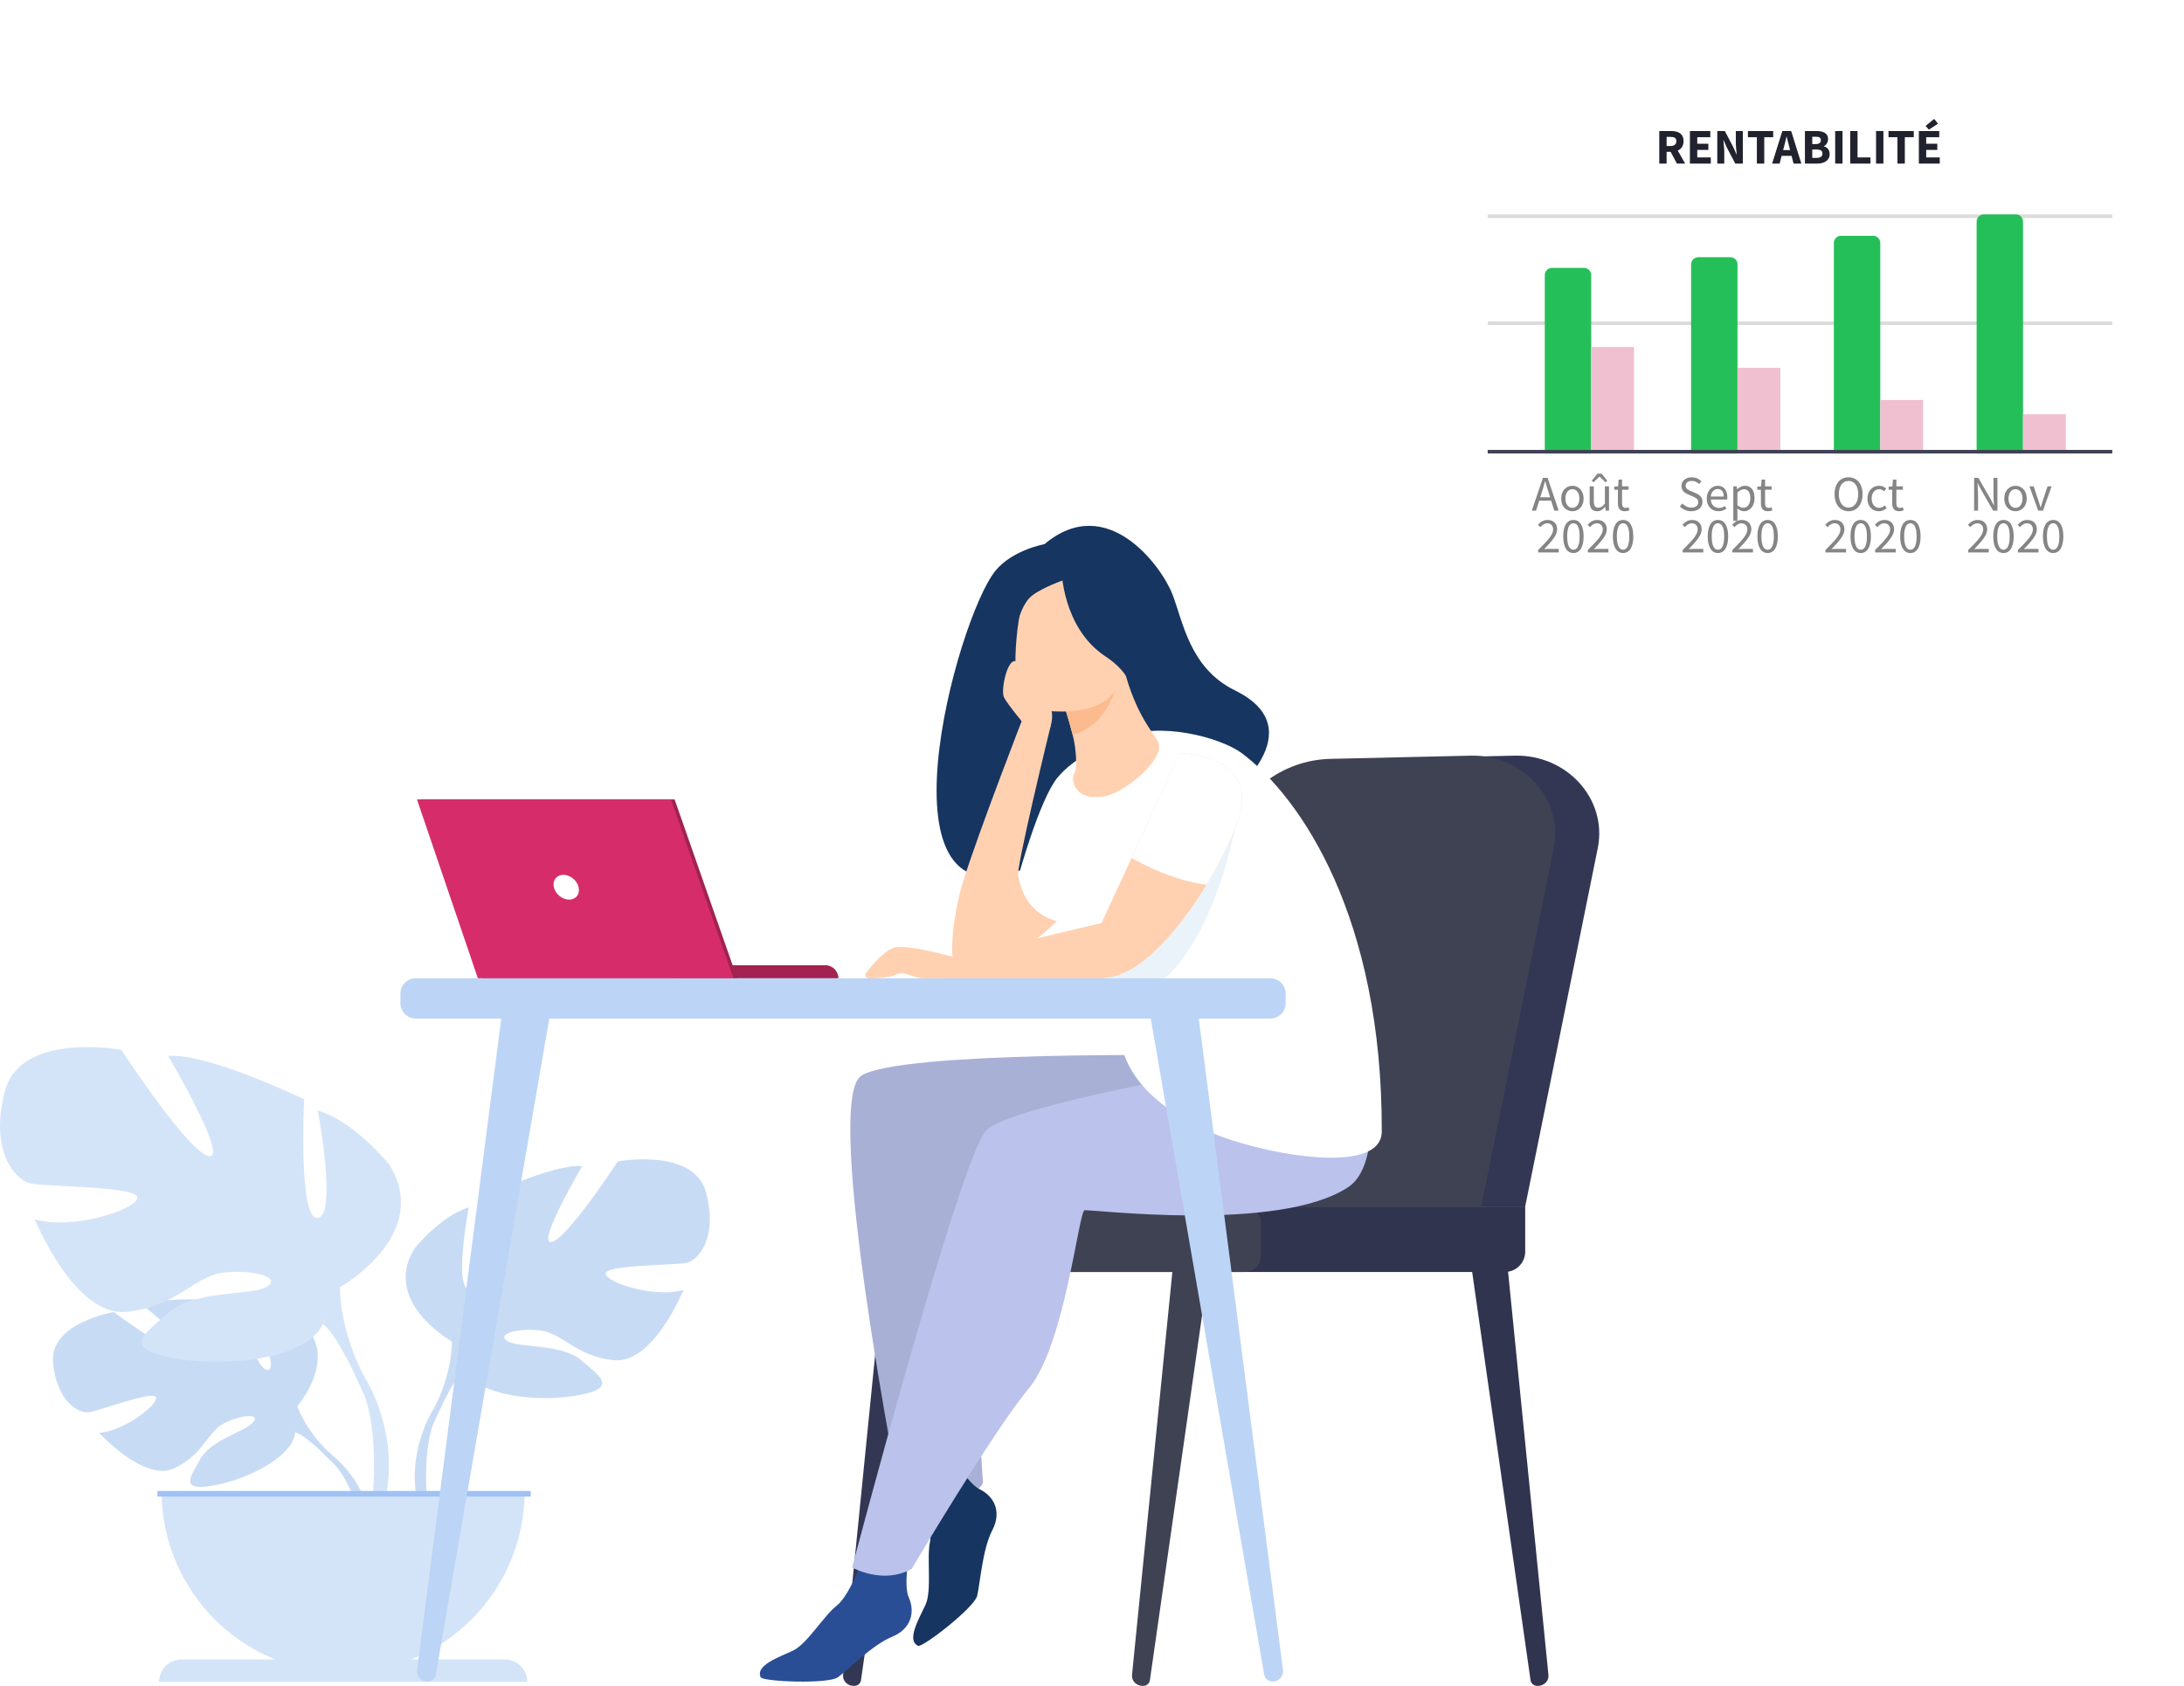 <svg width="2666" height="2058" viewBox="0 0 2666 2058" fill="none" xmlns="http://www.w3.org/2000/svg">
<path d="M1395.33 2058L1394.41 2057.98C1386.91 2057.83 1381.13 2051.71 1381.84 2044.67L1431.83 1545.42L1475.45 1549.31L1403.66 2051.25C1403.11 2055.17 1399.52 2058.08 1395.33 2058Z" fill="#3F4253"/>
<path d="M1876.7 2058L1877.61 2057.98C1885.11 2057.83 1890.89 2051.71 1890.19 2044.67L1840.19 1545.42L1796.57 1549.31L1868.36 2051.25C1868.92 2055.17 1872.51 2058.08 1876.7 2058Z" fill="#30344F"/>
<path d="M1042.64 2058L1041.73 2057.98C1034.23 2057.83 1028.45 2051.71 1029.16 2044.67L1079.15 1545.42L1122.77 1549.31L1050.98 2051.25C1050.43 2055.17 1046.84 2058.08 1042.64 2058Z" fill="#333754"/>
<path d="M1861.81 1472.79L1950.55 1034.58C1961.94 975.245 1912.78 920.995 1848.93 922.458L1677.79 926.364C1618.75 927.718 1567.43 967.224 1551.01 1023.95L1421.19 1472.79H1861.81Z" fill="#333754"/>
<path d="M1808.12 1472.79L1896.85 1034.58C1908.25 975.245 1859.08 920.995 1795.24 922.458L1624.1 926.364C1565.06 927.718 1513.74 967.224 1497.32 1023.95L1367.5 1472.79H1808.12Z" fill="#3F4253"/>
<path d="M1837.07 1552.72H1160C1146.4 1552.72 1135.27 1541.59 1135.27 1527.99V1497.53C1135.27 1483.93 1146.4 1472.8 1160 1472.8H1861.81V1527.99C1861.81 1541.59 1850.68 1552.72 1837.07 1552.72Z" fill="#30344F"/>
<path d="M1519.33 1552.72H1087.71C1076.75 1552.72 1067.78 1543.74 1067.78 1532.79V1492.71C1067.78 1481.76 1076.75 1472.79 1087.71 1472.79H1519.33C1530.29 1472.79 1539.26 1481.75 1539.26 1492.71V1532.79C1539.26 1543.74 1530.29 1552.72 1519.33 1552.72Z" fill="#3F4253"/>
<path d="M1256 1058.09C1246.46 1050.27 1454.38 874.747 1498.97 973.162C1498.97 973.162 1605.74 890.898 1507.43 842.749C1452.08 815.641 1444.14 758.619 1431 725.05C1417.89 691.47 1351.55 599.941 1274.95 664.285C1274.95 664.285 1236.07 671.172 1215.13 696.752C1167.52 754.941 1061.66 1144.03 1256 1058.09Z" fill="#163560"/>
<path d="M1390.42 991.738C1390.42 991.738 1354.26 1056.75 1303.57 1110.69C1276.8 1139.19 1245.96 1164.59 1214.26 1175.67C1198.79 1181.07 1183.12 1183.08 1167.62 1180.35C1157.73 1178.63 1162.03 1120.21 1175.77 1075.81C1193.88 1017.33 1250.34 872.009 1250.34 872.009L1282.63 885.781C1282.63 885.781 1237.83 1068.81 1243.17 1069.58L1290.54 949.689L1390.42 991.738Z" fill="#FFD1B1"/>
<path d="M1459.43 1288.29C1459.43 1288.29 1099.44 1282.56 1051.41 1313.12C1003.38 1343.67 1099.42 1831.47 1099.42 1831.47C1099.42 1831.47 1192.53 1834.44 1199.93 1809.8C1199.93 1809.8 1183.18 1581.22 1197.83 1541.74C1212.49 1502.26 1203.45 1447.54 1203.45 1447.54C1203.45 1447.54 1385.56 1475.32 1443.39 1461.65C1501.22 1447.96 1459.43 1288.29 1459.43 1288.29Z" fill="#A9B0D6"/>
<path d="M1119.14 1806.67C1119.14 1806.67 1139.63 1861.53 1135.28 1881.88C1130.92 1902.24 1137.95 1941.69 1129.61 1959.32C1121.29 1976.96 1106.41 2002.6 1120.69 2009.1C1126.1 2011.56 1189.15 1962.66 1192.76 1948.23C1196.37 1933.81 1199.17 1891.23 1211.24 1868.13C1223.31 1845.02 1213.2 1826.39 1195.76 1817.89C1178.32 1809.39 1154.02 1762.85 1154.02 1762.85L1119.14 1806.67Z" fill="#163560"/>
<path d="M1058 1891.79C1058 1891.79 1038.26 1946.93 1021.8 1959.67C1005.35 1972.41 985.255 2007.09 967.511 2015.19C949.766 2023.29 921.85 2033.28 928.572 2047.46C931.115 2052.84 1010.84 2056.14 1022.9 2047.46C1034.97 2038.77 1064.57 2008.06 1088.7 1998.18C1112.83 1988.31 1117.13 1967.55 1109.28 1949.81C1101.44 1932.06 1112.9 1880.82 1112.9 1880.82L1058 1891.79Z" fill="#2A4E96"/>
<path d="M1663.57 1275.48C1663.57 1275.48 1236.37 1342.33 1203.45 1380.35C1170.54 1418.36 1040.18 1913.51 1040.18 1913.51C1040.18 1913.51 1078.21 1934.85 1112.91 1915.1C1112.91 1915.1 1212.15 1747.29 1256 1694.65C1299.85 1642 1316.67 1479.12 1323.89 1477.47C1331.12 1475.83 1561 1505.24 1645.7 1449.19C1695.61 1416.14 1663.57 1275.48 1663.57 1275.48Z" fill="#BBC2EC"/>
<path d="M1516.05 919.567C1490.84 900.589 1414.97 879.636 1367.52 900.982C1345.05 911.099 1310.96 924.347 1290.55 949.699C1268.53 977.058 1243.18 1069.59 1243.18 1069.59C1251.47 1118.33 1290.21 1124.3 1290.21 1124.3C1267.52 1210.1 1374.43 1187.68 1367.52 1235.25C1355.47 1318.27 1433.13 1361.87 1475.46 1381.22C1530.86 1406.55 1686.54 1438.46 1686.71 1381.22C1687.45 1120.46 1588.52 974.134 1516.05 919.567Z" fill="white"/>
<path d="M1507.43 1012.07C1507.43 1012.07 1479.35 1163.6 1403.3 1208.09H1331.73L1407.28 1113.66L1507.43 1012.07Z" fill="#EBF3FA"/>
<path d="M1252.87 887.339C1252.87 887.339 1229.62 859.652 1225.55 851.271C1221.48 842.89 1229.1 806.767 1238.58 806.996C1244.56 807.149 1251.92 829.019 1258.45 836.975C1264.99 844.931 1293.42 856.248 1281.39 889.675C1280.03 893.44 1252.87 887.339 1252.87 887.339Z" fill="#FFD1B1"/>
<path d="M1311.96 942.705C1305.4 952.549 1313.41 980.116 1350.57 971.527C1374.97 965.896 1422.52 926.314 1413.94 906.113C1409.85 896.51 1386.47 873.974 1371.76 815.381L1367.5 817.411L1295.94 851.536C1295.94 851.536 1303.7 874.814 1309.44 897.143C1314.29 915.881 1314.68 938.635 1311.96 942.705Z" fill="#FFD1B1"/>
<path d="M1295.95 851.523C1295.95 851.523 1303.71 874.801 1309.45 897.129C1351.32 885.201 1363.81 841.046 1367.51 817.397L1295.95 851.523Z" fill="#FBBB8E"/>
<path d="M1255.21 864.349C1255.21 864.349 1355.53 887.627 1369.06 824.931C1382.59 762.235 1404.65 723.023 1341.18 705.508C1277.71 688.003 1260.06 709.229 1250.44 729.047C1240.84 748.877 1229.47 856.677 1255.21 864.349Z" fill="#FFD1B1"/>
<path d="M1295.65 694.123C1295.65 694.123 1296.28 766.27 1349.41 801.291C1380.5 821.786 1381.96 842.75 1381.96 842.75C1381.96 842.75 1400.37 781.014 1403.29 734.578C1403.29 734.578 1323.96 663.577 1295.65 694.123Z" fill="#163560"/>
<path d="M1301.97 706.87C1301.97 706.87 1272.31 716.735 1259.13 727.649C1239.6 743.811 1234.51 796.38 1236.84 809.476C1236.84 809.476 1231.51 718.11 1260.92 694.833C1292.11 670.147 1301.97 706.87 1301.97 706.87Z" fill="#163560"/>
<path d="M1507.43 1012.08C1497.21 1036.43 1485.41 1059.31 1472.88 1080.05C1425 1159.19 1366.47 1207.01 1345.32 1184.71C1339.48 1178.55 1324.72 1169.59 1340.14 1136.46C1352.06 1110.85 1366.82 1078.85 1381.29 1047.33C1411.15 982.362 1439.79 919.557 1439.79 919.557C1448.92 919.557 1544.83 922.896 1507.43 1012.08Z" fill="#FFD1B1"/>
<path d="M1407.28 1113.66C1403.99 1111.7 1223.51 1155.53 1167.61 1169.18C1157.36 1171.68 1151.29 1173.17 1151.29 1173.17V1194.23C1151.29 1194.23 1338.05 1203 1367.21 1189.61C1396.38 1176.2 1424.22 1145.04 1424.22 1145.04L1407.28 1113.66Z" fill="#FFD1B1"/>
<path d="M1507.43 1012.08C1497.22 1036.42 1485.41 1059.31 1472.88 1080.04C1433.89 1074.98 1397.87 1056.77 1381.31 1047.34C1411.16 982.371 1439.8 919.565 1439.8 919.565C1448.92 919.555 1544.83 922.894 1507.43 1012.08Z" fill="white"/>
<path d="M822.955 1194.25H1023.44C1023.44 1185.42 1016.28 1178.27 1007.46 1178.27H822.955V1194.25Z" fill="#A22250"/>
<path d="M823.522 975.899H513.554L587.906 1194.25H899.893L823.522 975.899Z" fill="#A22250"/>
<path d="M508.991 975.899L583.343 1194.25H895.319L818.959 975.899H508.991Z" fill="#D62D6A"/>
<path d="M676.106 1083.06C678.027 1091.4 686.354 1098.16 694.702 1098.16C703.051 1098.16 708.246 1091.4 706.325 1083.06C704.393 1074.72 696.077 1067.95 687.729 1067.95C679.38 1067.95 674.185 1074.72 676.106 1083.06Z" fill="white"/>
<path d="M362.951 1716.73C362.951 1716.73 416.916 1653.78 366.279 1613.79C366.279 1613.79 329.294 1591.4 299.13 1593.22C299.13 1593.22 341.866 1664.87 328.039 1672C314.212 1679.13 286.176 1588.72 286.176 1588.72C286.176 1588.72 202.003 1580.56 174.927 1593.58C174.927 1593.58 246.878 1652.46 231.73 1655.97C216.572 1659.47 138.859 1601.68 138.859 1601.68C138.859 1601.68 60.524 1615.01 64.704 1662.79C68.883 1710.58 95.872 1725.33 107.734 1724.07C119.597 1722.8 188.994 1696.3 190.511 1706.03C192.028 1715.75 150.252 1747.52 120.994 1749C120.994 1749 176.226 1809.91 212.927 1792.34C249.628 1774.76 252.771 1746.9 275.645 1736.44C298.53 1725.99 318.054 1726.02 308.614 1736.67C299.163 1747.33 257.758 1757.69 244.673 1780.84C231.588 1803.98 219.846 1819.59 257.824 1813.88C295.802 1808.16 357.527 1780.38 360.244 1748.56C362.951 1716.73 362.951 1716.73 362.951 1716.73Z" fill="#C8DBF4"/>
<path d="M103.185 1664.08C103.185 1664.08 315.959 1655.88 362.941 1716.73C362.941 1716.73 373.33 1747.86 405.306 1776.2L410.293 1789.79C410.293 1789.79 373.428 1750.91 360.234 1748.56C360.234 1748.56 380.871 1673.17 103.185 1664.08Z" fill="#C8DBF4"/>
<path d="M405.318 1776.2C405.318 1776.2 450.99 1809.98 454.155 1870.33L445.861 1871.07C445.861 1871.07 431.27 1808.67 404.914 1784.26C378.559 1759.85 405.318 1776.2 405.318 1776.2Z" fill="#C8DBF4"/>
<path d="M551.618 1637.56C551.618 1637.56 465.774 1589.49 505.837 1524.25C505.837 1524.25 537.889 1484.18 572.222 1473.88C572.222 1473.88 553.909 1571.17 572.222 1573.45C590.534 1575.75 584.816 1463.58 584.816 1463.58C584.816 1463.58 675.231 1420.09 710.721 1423.52C710.721 1423.52 654.638 1518.52 672.951 1516.23C691.263 1513.93 754.21 1417.79 754.21 1417.79C754.21 1417.79 846.918 1400.62 861.804 1455.56C876.678 1510.5 852.648 1537.96 838.908 1541.4C825.168 1544.84 737.044 1543.69 739.336 1555.14C741.627 1566.59 801.137 1584.9 834.335 1574.6C834.335 1574.6 797.71 1665.02 749.638 1660.44C701.565 1655.86 686.69 1626.11 656.93 1623.82C627.17 1621.53 605.42 1629.54 620.305 1637.56C635.18 1645.57 685.544 1640.19 709.586 1660.62C733.617 1681.05 753.075 1693.64 708.44 1702.8C663.805 1711.95 583.681 1706.24 567.66 1671.89C551.618 1637.56 551.618 1637.56 551.618 1637.56Z" fill="#C8DBF4"/>
<path d="M819.45 1472.74C819.45 1472.74 579.097 1550.57 551.618 1637.55C551.618 1637.55 552.763 1676.46 528.722 1721.1V1738.26C528.722 1738.26 553.898 1679.89 567.638 1671.88C567.649 1671.89 513.847 1596.35 819.45 1472.74Z" fill="#C8DBF4"/>
<path d="M528.732 1721.11C528.732 1721.11 491.66 1777.4 512.799 1845.91L522.337 1843.35C522.337 1843.35 513.083 1767.88 532.476 1729.93C551.857 1691.97 528.732 1721.11 528.732 1721.11Z" fill="#C8DBF4"/>
<path d="M415.05 1571.26C415.05 1571.26 528.21 1507.9 475.401 1421.89C475.401 1421.89 433.155 1369.08 387.898 1355.51C387.898 1355.51 412.038 1483.75 387.898 1486.77C363.758 1489.79 371.299 1341.93 371.299 1341.93C371.299 1341.93 252.105 1284.59 205.342 1289.12C205.342 1289.12 279.268 1414.35 255.128 1411.33C230.988 1408.31 148.004 1281.58 148.004 1281.58C148.004 1281.58 25.798 1258.95 6.187 1331.37C-13.424 1403.79 18.257 1440 36.362 1444.53C54.467 1449.06 170.638 1447.55 167.626 1462.63C164.614 1477.71 86.159 1501.85 42.397 1488.28C42.397 1488.28 90.677 1607.47 154.039 1601.44C217.401 1595.4 237.023 1556.17 276.245 1553.16C315.467 1550.14 344.136 1560.7 324.525 1571.26C304.914 1581.83 238.529 1574.72 206.848 1601.65C175.167 1628.59 149.51 1645.19 208.354 1657.26C267.198 1669.33 372.805 1661.79 393.933 1616.52C415.051 1571.26 415.05 1571.26 415.05 1571.26Z" fill="#D4E4F8"/>
<path d="M62.009 1354C62.009 1354 378.842 1456.6 415.052 1571.26C415.052 1571.26 413.546 1622.55 445.227 1681.4V1704.03C445.227 1704.03 412.04 1627.08 393.935 1616.53C393.935 1616.52 464.849 1516.95 62.009 1354Z" fill="#D4E4F8"/>
<path d="M445.225 1681.4C445.225 1681.4 494.083 1755.6 466.233 1845.91L453.661 1842.54C453.661 1842.54 465.862 1743.06 440.303 1693.03C414.733 1642.99 445.225 1681.4 445.225 1681.4Z" fill="#D4E4F8"/>
<path d="M418.871 2041.78C296.457 2041.78 197.212 1942.55 197.212 1820.12H640.518C640.518 1942.54 541.284 2041.78 418.871 2041.78Z" fill="#D4E4F8"/>
<path d="M194.157 2053.06H643.585C643.585 2037.96 631.34 2025.71 616.236 2025.71H221.494C206.39 2025.71 194.157 2037.96 194.157 2053.06Z" fill="#D4E4F8"/>
<path d="M192.174 1826.93H647.812V1820.13H192.174V1826.93Z" fill="#9FC1F4"/>
<path d="M507.508 1243.39H1550.7C1561.04 1243.39 1569.41 1235.01 1569.41 1224.68V1212.96C1569.41 1202.62 1561.04 1194.25 1550.7 1194.25H507.508C497.173 1194.25 488.802 1202.62 488.802 1212.96V1224.68C488.802 1235 497.173 1243.39 507.508 1243.39Z" fill="#BCD4F6"/>
<path d="M520.679 2052.57L520.1 2052.5C513.138 2051.64 508.216 2045.43 509.089 2038.63L615.067 1218.81L674.457 1220.51L532.029 2044.32C531.123 2049.62 526.114 2053.25 520.679 2052.57Z" fill="#BCD4F6"/>
<path d="M1554.56 2052.57L1555.14 2052.5C1562.11 2051.64 1567.03 2045.43 1566.15 2038.63L1460.18 1218.81L1400.79 1220.51L1543.21 2044.32C1544.13 2049.62 1549.14 2053.25 1554.56 2052.57Z" fill="#BCD4F6"/>
<path d="M1167.62 1169.18C1167.62 1169.18 1108.16 1152.1 1091.62 1156.81C1079.94 1160.14 1065.03 1177.4 1057.26 1187.29C1054.99 1190.17 1057.08 1194.4 1060.75 1194.36C1070.71 1194.27 1086.79 1193.61 1095.22 1189.18C1103.16 1185.01 1114.99 1194.2 1128.16 1194.25C1138.28 1194.3 1151.29 1194.22 1151.29 1194.22L1167.62 1169.18Z" fill="#FFD1B1"/>
<g filter="url(#filter0_d)">
<rect x="1816.01" y="70" width="762.407" height="631.709" rx="13.07" fill="white"/>
</g>
<line x1="1816.01" y1="263.87" x2="2578.42" y2="263.87" stroke="#DBDBDB" stroke-width="4.357"/>
<line x1="1816.01" y1="394.568" x2="2578.42" y2="394.568" stroke="#DBDBDB" stroke-width="4.357"/>
<path d="M2025.47 199.706H2034.43V185.373H2039.37L2047 199.706H2057.06L2048.03 183.787C2052.3 181.896 2055.11 178.176 2055.11 172.32C2055.11 162.867 2048.22 159.939 2039.8 159.939H2025.47V199.706ZM2034.43 178.237V167.075H2039.07C2043.76 167.075 2046.32 168.417 2046.32 172.32C2046.32 176.224 2043.76 178.237 2039.07 178.237H2034.43ZM2062.87 199.706H2088.37V192.143H2071.84V182.994H2085.38V175.492H2071.84V167.502H2087.76V159.939H2062.87V199.706ZM2096.29 199.706H2104.82V185.617C2104.82 180.92 2104.09 175.614 2103.73 171.223H2103.97L2107.87 179.883L2118.24 199.706H2127.45V159.939H2118.91V173.967C2118.91 178.664 2119.65 184.275 2120.01 188.483H2119.77L2115.86 179.7L2105.5 159.939H2096.29V199.706ZM2144.59 199.706H2153.62V167.502H2164.54V159.939H2133.68V167.502H2144.59V199.706ZM2177.63 179.578C2178.73 175.614 2179.76 170.979 2180.74 166.77H2180.98C2182.02 170.918 2183.12 175.614 2184.22 179.578L2185.13 183.238H2176.65L2177.63 179.578ZM2163.24 199.706H2172.38L2174.82 190.252H2186.96L2189.4 199.706H2198.92L2186.47 159.939H2175.68L2163.24 199.706ZM2203.26 199.706H2218.02C2226.62 199.706 2233.45 196.107 2233.45 187.995C2233.45 182.689 2230.34 179.7 2226.32 178.664V178.42C2229.55 177.2 2231.5 173.357 2231.5 169.82C2231.5 162.196 2225.1 159.939 2216.86 159.939H2203.26V199.706ZM2212.23 175.858V166.892H2216.5C2220.71 166.892 2222.72 168.051 2222.72 171.162C2222.72 174.028 2220.83 175.858 2216.44 175.858H2212.23ZM2212.23 192.753V182.506H2217.29C2222.23 182.506 2224.67 183.909 2224.67 187.386C2224.67 191.045 2222.17 192.753 2217.29 192.753H2212.23ZM2240.19 199.706H2249.16V159.939H2240.19V199.706ZM2258.54 199.706H2283.24V192.143H2267.5V159.939H2258.54V199.706ZM2290.1 199.706H2299.07V159.939H2290.1V199.706ZM2316.2 199.706H2325.22V167.502H2336.14V159.939H2305.28V167.502H2316.2V199.706ZM2342.34 199.706H2367.84V192.143H2351.31V182.994H2364.85V175.492H2351.31V167.502H2367.23V159.939H2342.34V199.706ZM2354.6 158.231L2365.76 150.973L2361 145.179L2350.58 153.718L2354.6 158.231Z" fill="#20222D"/>
<path d="M1885.71 335.753C1885.71 330.941 1889.61 327.04 1894.43 327.04H1933.64C1938.45 327.04 1942.35 330.941 1942.35 335.753V553.584H1885.71V335.753Z" fill="#25BF59"/>
<rect x="1942.35" y="423.574" width="52.279" height="129.839" fill="#F0C0D1"/>
<path d="M1882.08 600.983C1883.55 596.53 1884.83 592.139 1886.05 587.504H1886.29C1887.57 592.139 1888.85 596.53 1890.32 600.983L1892.21 607.082H1880.19L1882.08 600.983ZM1869.88 623.367H1875.07L1878.91 611.169H1893.49L1897.27 623.367H1902.7L1889.16 583.356H1883.42L1869.88 623.367ZM1919.41 624.099C1926.66 624.099 1933.13 618.427 1933.13 608.607C1933.13 598.665 1926.66 592.993 1919.41 592.993C1912.15 592.993 1905.68 598.665 1905.68 608.607C1905.68 618.427 1912.15 624.099 1919.41 624.099ZM1919.41 619.952C1914.34 619.952 1910.87 615.377 1910.87 608.607C1910.87 601.776 1914.34 597.14 1919.41 597.14C1924.53 597.14 1927.94 601.776 1927.94 608.607C1927.94 615.377 1924.53 619.952 1919.41 619.952ZM1949.6 624.099C1953.68 624.099 1956.61 621.964 1959.36 618.732H1959.54L1959.97 623.367H1964.11V593.725H1959.11V614.767C1956.31 618.244 1954.17 619.769 1951.12 619.769C1947.22 619.769 1945.57 617.39 1945.57 611.84V593.725H1940.51V612.511C1940.51 620.074 1943.31 624.099 1949.6 624.099ZM1943.07 586.772L1945.21 588.723L1952.4 581.831H1952.65L1959.84 588.723L1961.98 586.772L1955.02 578.233H1950.02L1943.07 586.772ZM1983.44 624.099C1985.27 624.099 1987.29 623.55 1988.93 623.001L1987.96 619.22C1986.98 619.586 1985.64 620.013 1984.6 620.013C1981.19 620.013 1980.03 617.939 1980.03 614.279V597.811H1988.02V593.725H1980.03V585.43H1975.82L1975.21 593.725L1970.57 594.03V597.811H1974.97V614.218C1974.97 620.074 1977.1 624.099 1983.44 624.099ZM1877.62 674.367H1902.75V670.037H1891.46C1889.45 670.037 1887.07 670.22 1884.94 670.403C1894.15 660.766 1900.8 653.508 1900.8 646.189C1900.8 639.296 1896.34 634.722 1889.15 634.722C1884.08 634.722 1880.61 637.101 1877.38 640.638L1880.24 643.505C1882.5 640.882 1885.3 638.809 1888.54 638.809C1893.48 638.809 1895.92 641.98 1895.92 646.433C1895.92 652.715 1889.33 659.729 1877.62 671.379V674.367ZM1920.68 675.099C1928.43 675.099 1933.13 667.841 1933.13 654.789C1933.13 641.736 1928.43 634.722 1920.68 634.722C1912.88 634.722 1908.18 641.736 1908.18 654.789C1908.18 667.841 1912.88 675.099 1920.68 675.099ZM1920.68 671.074C1916.11 671.074 1913.06 666.194 1913.06 654.789C1913.06 643.383 1916.11 638.748 1920.68 638.748C1925.2 638.748 1928.25 643.383 1928.25 654.789C1928.25 666.194 1925.2 671.074 1920.68 671.074ZM1938.25 674.367H1963.38V670.037H1952.1C1950.09 670.037 1947.71 670.22 1945.57 670.403C1954.78 660.766 1961.43 653.508 1961.43 646.189C1961.43 639.296 1956.98 634.722 1949.78 634.722C1944.72 634.722 1941.24 637.101 1938.01 640.638L1940.88 643.505C1943.13 640.882 1945.94 638.809 1949.17 638.809C1954.11 638.809 1956.55 641.98 1956.55 646.433C1956.55 652.715 1949.97 659.729 1938.25 671.379V674.367ZM1981.32 675.099C1989.07 675.099 1993.76 667.841 1993.76 654.789C1993.76 641.736 1989.07 634.722 1981.32 634.722C1973.51 634.722 1968.82 641.736 1968.82 654.789C1968.82 667.841 1973.51 675.099 1981.32 675.099ZM1981.32 671.074C1976.75 671.074 1973.7 666.194 1973.7 654.789C1973.7 643.383 1976.75 638.748 1981.32 638.748C1985.83 638.748 1988.88 643.383 1988.88 654.789C1988.88 666.194 1985.83 671.074 1981.32 671.074Z" fill="#858585"/>
<path d="M2064.33 322.683C2064.33 317.871 2068.24 313.97 2073.05 313.97H2112.26C2117.07 313.97 2120.97 317.871 2120.97 322.683V553.584H2064.33V322.683Z" fill="#25BF59"/>
<rect x="2120.97" y="449.024" width="52.279" height="104.388" fill="#F0C0D1"/>
<path d="M2064.61 624.098C2073.03 624.098 2078.21 619.036 2078.21 612.693C2078.21 606.776 2074.61 604.032 2069.98 602.019L2064.3 599.579C2061.13 598.237 2057.66 596.773 2057.66 592.931C2057.66 589.332 2060.64 587.076 2065.1 587.076C2068.82 587.076 2071.75 588.539 2074.18 590.857L2076.93 587.564C2074.06 584.636 2069.85 582.623 2065.1 582.623C2057.84 582.623 2052.53 587.137 2052.53 593.236C2052.53 599.091 2056.86 601.958 2060.64 603.544L2066.38 606.044C2070.16 607.752 2073.03 609.033 2073.03 613.119C2073.03 617.023 2069.92 619.646 2064.67 619.646C2060.52 619.646 2056.5 617.633 2053.63 614.644L2050.58 618.182C2054.06 621.78 2059 624.098 2064.61 624.098ZM2097.62 624.098C2101.64 624.098 2104.81 622.695 2107.38 621.048L2105.61 617.755C2103.41 619.158 2101.03 620.073 2098.23 620.073C2092.55 620.073 2088.71 616.047 2088.35 609.765H2108.35C2108.47 609.033 2108.53 607.935 2108.53 606.898C2108.53 598.42 2104.27 592.992 2096.7 592.992C2089.93 592.992 2083.41 598.908 2083.41 608.606C2083.41 618.304 2089.69 624.098 2097.62 624.098ZM2088.29 606.166C2088.9 600.311 2092.68 596.956 2096.82 596.956C2101.46 596.956 2104.14 600.189 2104.14 606.166H2088.29ZM2115.86 635.87H2120.86V625.867L2120.74 620.683C2123.48 622.817 2126.23 624.098 2128.97 624.098C2135.74 624.098 2141.78 618.182 2141.78 608.118C2141.78 598.908 2137.69 592.992 2130.07 592.992C2126.59 592.992 2123.3 594.883 2120.62 597.139H2120.43L2120.01 593.724H2115.86V635.87ZM2128.12 619.89C2126.17 619.89 2123.54 619.036 2120.86 616.779V601.226C2123.79 598.603 2126.29 597.2 2128.79 597.2C2134.4 597.2 2136.6 601.592 2136.6 608.118C2136.6 615.437 2133 619.89 2128.12 619.89ZM2158.01 624.098C2159.84 624.098 2161.85 623.549 2163.5 623L2162.52 619.219C2161.55 619.585 2160.21 620.012 2159.17 620.012C2155.75 620.012 2154.6 617.938 2154.6 614.278V597.81H2162.59V593.724H2154.6V585.429H2150.39L2149.78 593.724L2145.14 594.029V597.81H2149.53V614.217C2149.53 620.073 2151.67 624.098 2158.01 624.098ZM2054.06 674.366H2079.19V670.036H2067.91C2065.89 670.036 2063.52 670.219 2061.38 670.402C2070.59 660.765 2077.24 653.507 2077.24 646.188C2077.24 639.295 2072.79 634.721 2065.59 634.721C2060.53 634.721 2057.05 637.1 2053.82 640.637L2056.69 643.504C2058.94 640.881 2061.75 638.808 2064.98 638.808C2069.92 638.808 2072.36 641.979 2072.36 646.432C2072.36 652.714 2065.77 659.728 2054.06 671.378V674.366ZM2097.13 675.098C2104.87 675.098 2109.57 667.84 2109.57 654.788C2109.57 641.735 2104.87 634.721 2097.13 634.721C2089.32 634.721 2084.62 641.735 2084.62 654.788C2084.62 667.84 2089.32 675.098 2097.13 675.098ZM2097.13 671.073C2092.55 671.073 2089.5 666.193 2089.5 654.788C2089.5 643.382 2092.55 638.747 2097.13 638.747C2101.64 638.747 2104.69 643.382 2104.69 654.788C2104.69 666.193 2101.64 671.073 2097.13 671.073ZM2114.7 674.366H2139.83V670.036H2128.54C2126.53 670.036 2124.15 670.219 2122.02 670.402C2131.23 660.765 2137.87 653.507 2137.87 646.188C2137.87 639.295 2133.42 634.721 2126.23 634.721C2121.16 634.721 2117.69 637.1 2114.45 640.637L2117.32 643.504C2119.58 640.881 2122.38 638.808 2125.62 638.808C2130.56 638.808 2133 641.979 2133 646.432C2133 652.714 2126.41 659.728 2114.7 671.378V674.366ZM2157.76 675.098C2165.51 675.098 2170.21 667.84 2170.21 654.788C2170.21 641.735 2165.51 634.721 2157.76 634.721C2149.96 634.721 2145.26 641.735 2145.26 654.788C2145.26 667.84 2149.96 675.098 2157.76 675.098ZM2157.76 671.073C2153.19 671.073 2150.14 666.193 2150.14 654.788C2150.14 643.382 2153.19 638.747 2157.76 638.747C2162.28 638.747 2165.33 643.382 2165.33 654.788C2165.33 666.193 2162.28 671.073 2157.76 671.073Z" fill="#858585"/>
<path d="M2238.6 296.543C2238.6 291.731 2242.5 287.83 2247.31 287.83H2286.52C2291.33 287.83 2295.24 291.731 2295.24 296.543V553.584H2238.6V296.543Z" fill="#25BF59"/>
<rect x="2295.24" y="488.235" width="52.279" height="65.349" fill="#F0C0D1"/>
<path d="M2256.5 624.098C2266.56 624.098 2273.64 616.047 2273.64 603.178C2273.64 590.43 2266.56 582.623 2256.5 582.623C2246.44 582.623 2239.42 590.369 2239.42 603.178C2239.42 616.047 2246.44 624.098 2256.5 624.098ZM2256.5 619.646C2249.36 619.646 2244.67 613.18 2244.67 603.178C2244.67 593.236 2249.36 587.076 2256.5 587.076C2263.64 587.076 2268.33 593.236 2268.33 603.178C2268.33 613.18 2263.64 619.646 2256.5 619.646ZM2293.47 624.098C2297 624.098 2300.36 622.695 2303.04 620.317L2300.85 616.962C2299.02 618.609 2296.64 619.951 2293.89 619.951C2288.46 619.951 2284.74 615.376 2284.74 608.606C2284.74 601.775 2288.65 597.139 2294.01 597.139C2296.39 597.139 2298.22 598.237 2299.93 599.762L2302.49 596.468C2300.42 594.578 2297.74 592.992 2293.83 592.992C2286.21 592.992 2279.56 598.664 2279.56 608.606C2279.56 618.426 2285.6 624.098 2293.47 624.098ZM2318.31 624.098C2320.14 624.098 2322.15 623.549 2323.8 623L2322.82 619.219C2321.85 619.585 2320.5 620.012 2319.47 620.012C2316.05 620.012 2314.89 617.938 2314.89 614.278V597.81H2322.88V593.724H2314.89V585.429H2310.68L2310.07 593.724L2305.44 594.029V597.81H2309.83V614.217C2309.83 620.073 2311.96 624.098 2318.31 624.098ZM2228.33 674.366H2253.46V670.036H2242.17C2240.16 670.036 2237.78 670.219 2235.65 670.402C2244.86 660.765 2251.5 653.507 2251.5 646.188C2251.5 639.295 2247.05 634.721 2239.85 634.721C2234.79 634.721 2231.32 637.1 2228.08 640.637L2230.95 643.504C2233.21 640.881 2236.01 638.808 2239.24 638.808C2244.18 638.808 2246.62 641.979 2246.62 646.432C2246.62 652.714 2240.04 659.728 2228.33 671.378V674.366ZM2271.39 675.098C2279.14 675.098 2283.83 667.84 2283.83 654.788C2283.83 641.735 2279.14 634.721 2271.39 634.721C2263.58 634.721 2258.89 641.735 2258.89 654.788C2258.89 667.84 2263.58 675.098 2271.39 675.098ZM2271.39 671.073C2266.82 671.073 2263.77 666.193 2263.77 654.788C2263.77 643.382 2266.82 638.747 2271.39 638.747C2275.91 638.747 2278.96 643.382 2278.96 654.788C2278.96 666.193 2275.91 671.073 2271.39 671.073ZM2288.96 674.366H2314.09V670.036H2302.81C2300.79 670.036 2298.42 670.219 2296.28 670.402C2305.49 660.765 2312.14 653.507 2312.14 646.188C2312.14 639.295 2307.69 634.721 2300.49 634.721C2295.43 634.721 2291.95 637.1 2288.72 640.637L2291.58 643.504C2293.84 640.881 2296.65 638.808 2299.88 638.808C2304.82 638.808 2307.26 641.979 2307.26 646.432C2307.26 652.714 2300.67 659.728 2288.96 671.378V674.366ZM2332.03 675.098C2339.77 675.098 2344.47 667.84 2344.47 654.788C2344.47 641.735 2339.77 634.721 2332.03 634.721C2324.22 634.721 2319.52 641.735 2319.52 654.788C2319.52 667.84 2324.22 675.098 2332.03 675.098ZM2332.03 671.073C2327.45 671.073 2324.4 666.193 2324.4 654.788C2324.4 643.382 2327.45 638.747 2332.03 638.747C2336.54 638.747 2339.59 643.382 2339.59 654.788C2339.59 666.193 2336.54 671.073 2332.03 671.073Z" fill="#858585"/>
<path d="M2412.86 270.405C2412.86 265.592 2416.77 261.691 2421.58 261.691H2460.79C2465.6 261.691 2469.5 265.592 2469.5 270.405V553.585H2412.86V270.405Z" fill="#25BF59"/>
<rect x="2469.5" y="505.662" width="52.279" height="47.923" fill="#F0C0D1"/>
<path d="M2409.78 623.367H2414.6V602.447C2414.6 598.238 2414.23 593.969 2413.93 589.943H2414.17L2418.5 598.177L2433.02 623.367H2438.26V583.356H2433.45V604.033C2433.45 608.241 2433.81 612.754 2434.06 616.78H2433.81L2429.48 608.485L2415.03 583.356H2409.78V623.367ZM2460.31 624.099C2467.57 624.099 2474.03 618.427 2474.03 608.607C2474.03 598.665 2467.57 592.993 2460.31 592.993C2453.05 592.993 2446.59 598.665 2446.59 608.607C2446.59 618.427 2453.05 624.099 2460.31 624.099ZM2460.31 619.952C2455.25 619.952 2451.77 615.377 2451.77 608.607C2451.77 601.776 2455.25 597.14 2460.31 597.14C2465.43 597.14 2468.85 601.776 2468.85 608.607C2468.85 615.377 2465.43 619.952 2460.31 619.952ZM2488.01 623.367H2493.86L2504.35 593.725H2499.41L2493.8 610.559C2492.95 613.486 2491.97 616.475 2491.12 619.281H2490.87C2489.96 616.475 2488.98 613.486 2488.13 610.559L2482.52 593.725H2477.33L2488.01 623.367ZM2402.59 674.367H2427.72V670.037H2416.44C2414.42 670.037 2412.05 670.22 2409.91 670.403C2419.12 660.766 2425.77 653.508 2425.77 646.189C2425.77 639.296 2421.32 634.722 2414.12 634.722C2409.06 634.722 2405.58 637.101 2402.35 640.638L2405.21 643.505C2407.47 640.882 2410.28 638.809 2413.51 638.809C2418.45 638.809 2420.89 641.98 2420.89 646.433C2420.89 652.715 2414.3 659.729 2402.59 671.379V674.367ZM2445.66 675.099C2453.4 675.099 2458.1 667.841 2458.1 654.789C2458.1 641.736 2453.4 634.722 2445.66 634.722C2437.85 634.722 2433.15 641.736 2433.15 654.789C2433.15 667.841 2437.85 675.099 2445.66 675.099ZM2445.66 671.074C2441.08 671.074 2438.03 666.194 2438.03 654.789C2438.03 643.383 2441.08 638.748 2445.66 638.748C2450.17 638.748 2453.22 643.383 2453.22 654.789C2453.22 666.194 2450.17 671.074 2445.66 671.074ZM2463.23 674.367H2488.36V670.037H2477.07C2475.06 670.037 2472.68 670.22 2470.55 670.403C2479.76 660.766 2486.4 653.508 2486.4 646.189C2486.4 639.296 2481.95 634.722 2474.75 634.722C2469.69 634.722 2466.22 637.101 2462.98 640.638L2465.85 643.505C2468.11 640.882 2470.91 638.809 2474.14 638.809C2479.08 638.809 2481.52 641.98 2481.52 646.433C2481.52 652.715 2474.94 659.729 2463.23 671.379V674.367ZM2506.29 675.099C2514.04 675.099 2518.73 667.841 2518.73 654.789C2518.73 641.736 2514.04 634.722 2506.29 634.722C2498.48 634.722 2493.79 641.736 2493.79 654.789C2493.79 667.841 2498.48 675.099 2506.29 675.099ZM2506.29 671.074C2501.72 671.074 2498.67 666.194 2498.67 654.789C2498.67 643.383 2501.72 638.748 2506.29 638.748C2510.81 638.748 2513.85 643.383 2513.85 654.789C2513.85 666.194 2510.81 671.074 2506.29 671.074Z" fill="#858585"/>
<line x1="1816.01" y1="551.406" x2="2578.42" y2="551.406" stroke="#3F4253" stroke-width="4.357"/>
<defs>
<filter id="filter0_d" x="1728.88" y="0.294" width="936.672" height="805.974" filterUnits="userSpaceOnUse" color-interpolation-filters="sRGB">
<feFlood flood-opacity="0" result="BackgroundImageFix"/>
<feColorMatrix in="SourceAlpha" type="matrix" values="0 0 0 0 0 0 0 0 0 0 0 0 0 0 0 0 0 0 127 0"/>
<feOffset dy="17.427"/>
<feGaussianBlur stdDeviation="43.566"/>
<feColorMatrix type="matrix" values="0 0 0 0 0.11 0 0 0 0 0 0 0 0 0 0.263 0 0 0 0.1 0"/>
<feBlend mode="normal" in2="BackgroundImageFix" result="effect1_dropShadow"/>
<feBlend mode="normal" in="SourceGraphic" in2="effect1_dropShadow" result="shape"/>
</filter>
</defs>
</svg>
